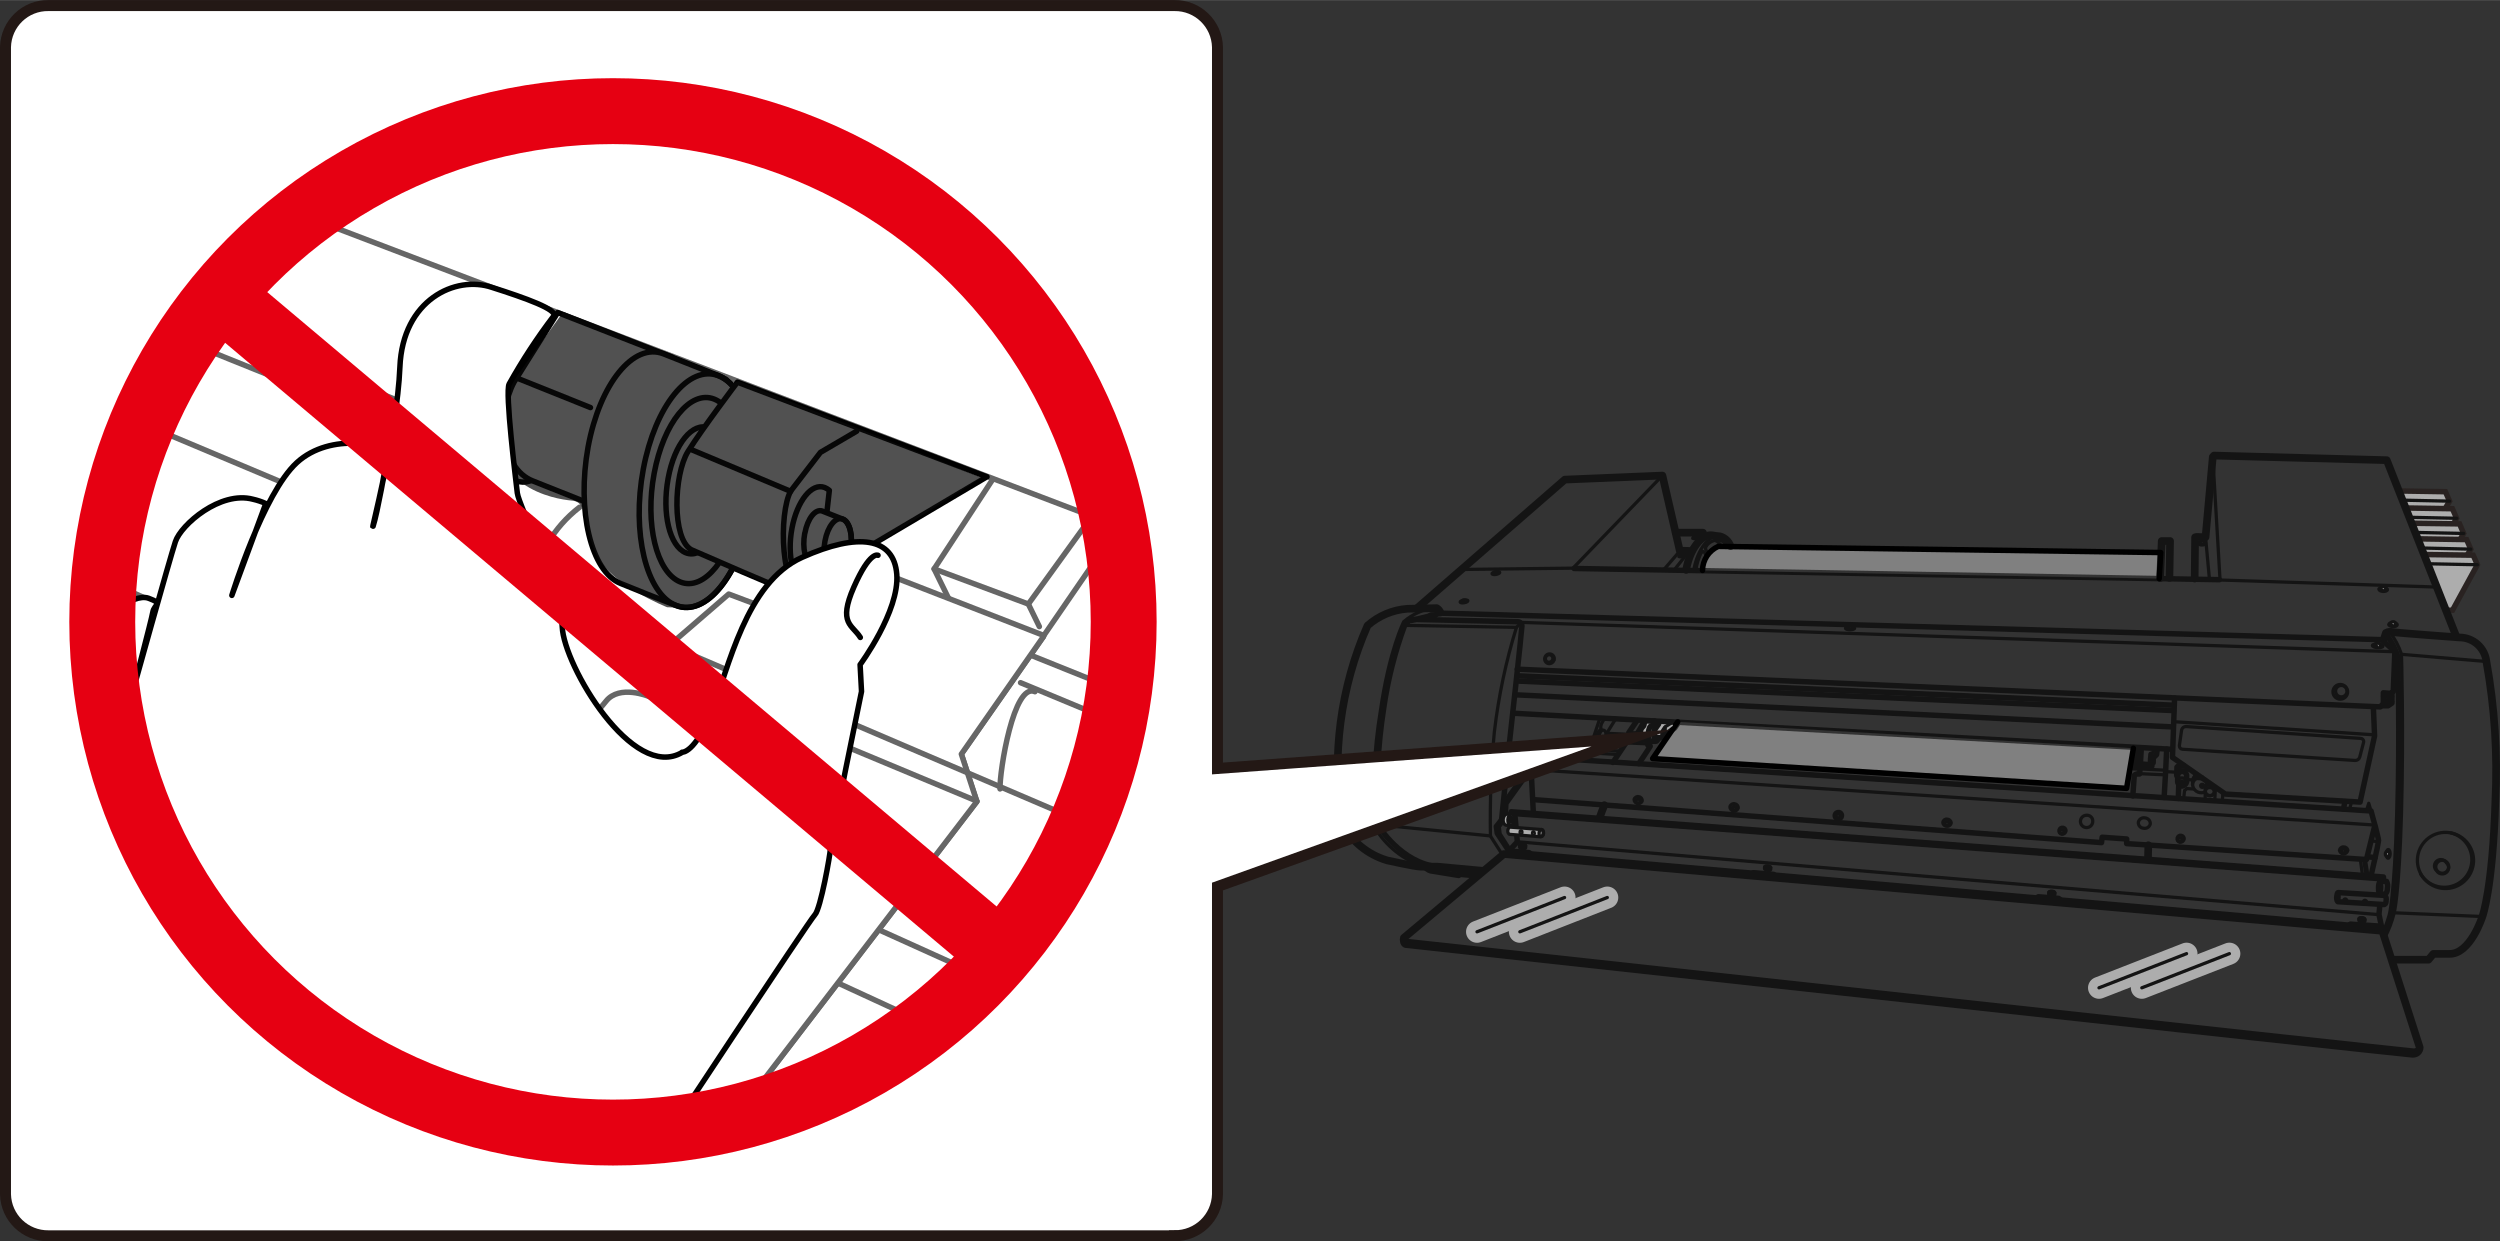 <?xml version="1.0" encoding="UTF-8"?><svg id="_イヤー_1" xmlns="http://www.w3.org/2000/svg" width="80.3mm" height="39.87mm" xmlns:xlink="http://www.w3.org/1999/xlink" viewBox="0 0 227.62 113"><rect x="0" y="0" width="227.62" height="113" fill="#333333" stroke="none"/><defs><style>.cls-1,.cls-2,.cls-3,.cls-4,.cls-5,.cls-6,.cls-7,.cls-8{stroke-width:.5px;}.cls-1,.cls-2,.cls-9,.cls-10{stroke-miterlimit:4;}.cls-1,.cls-3,.cls-4,.cls-9,.cls-5,.cls-11,.cls-12,.cls-13,.cls-14,.cls-6,.cls-7,.cls-15,.cls-16,.cls-8,.cls-17,.cls-10{stroke-linecap:round;}.cls-1,.cls-9,.cls-5,.cls-12,.cls-13,.cls-18,.cls-14,.cls-15,.cls-16,.cls-8,.cls-17,.cls-10{fill:none;}.cls-1,.cls-9,.cls-13,.cls-7,.cls-8,.cls-10{stroke:#666;}.cls-19{stroke-miterlimit:10;}.cls-19,.cls-2{stroke:#231815;}.cls-19,.cls-2,.cls-4,.cls-11,.cls-6,.cls-7{fill:#fff;}.cls-19,.cls-10{stroke-width:1px;}.cls-3{fill:gray;}.cls-3,.cls-4,.cls-5,.cls-11,.cls-12,.cls-13,.cls-14,.cls-6,.cls-7,.cls-15,.cls-16,.cls-8,.cls-17{stroke-linejoin:round;}.cls-3,.cls-4,.cls-5,.cls-11,.cls-14,.cls-6,.cls-15{stroke:#000;}.cls-9{stroke-width:.8px;}.cls-11,.cls-13,.cls-15{stroke-width:.3px;}.cls-20{fill:#0a0a0a;isolation:isolate;opacity:.71;}.cls-20,.cls-6,.cls-7{fill-rule:evenodd;}.cls-21{clip-path:url(#clippath);}.cls-12{stroke-width:6px;}.cls-12,.cls-16{stroke:#e60012;}.cls-14{stroke-width:.7px;}.cls-22{opacity:.6;}.cls-16{stroke-width:6px;}.cls-17{stroke:#fff;stroke-width:2px;}</style><clipPath id="clippath"><path class="cls-18" d="M15.8,76.12c10.84,22.2,37.62,31.41,59.82,20.57,22.2-10.84,31.41-37.62,20.57-59.82C85.36,14.66,58.57,5.45,36.37,16.29h0C14.17,27.14,4.96,53.92,15.8,76.12Z"/></clipPath></defs><g id="_イヤー_1-2"><polyline class="cls-3" points="152.75 65.72 150.47 69.06 193.62 71.77 194.24 68.12"/><path class="cls-3" d="M155.01,51.93c.01-.95,.57-1.8,1.43-2.19l40.29,.56-.14,2.37"/><g class="cls-22"><polyline class="cls-2" points="218.37 44.69 222.65 44.76 223.03 45.62 221.19 48.73 219.95 48.73"/><line class="cls-15" x1="223.03" y1="45.62" x2="218.7" y2="45.53"/><polyline class="cls-2" points="218.86 46.24 223.29 46.31 223.67 47.18 221.88 50.37 220.58 50.29"/><line class="cls-15" x1="223.68" y1="47.18" x2="219.34" y2="47.09"/><polyline class="cls-2" points="219.45 47.63 223.94 47.69 224.31 48.56 222.48 51.67 221.23 51.67"/><line class="cls-15" x1="224.31" y1="48.56" x2="219.99" y2="48.47"/><polyline class="cls-2" points="220.1 49.05 224.58 49.12 224.96 49.99 223.13 53.09 221.88 53.09"/><line class="cls-15" x1="224.96" y1="49.99" x2="220.63" y2="49.89"/><polyline class="cls-2" points="220.7 50.48 225.18 50.54 225.56 51.41 223.3 55.55 222.66 55.55"/><line class="cls-15" x1="225.56" y1="51.41" x2="221" y2="51.32"/><path class="cls-15" d="M220.32,95.31c-.13,.2-.37,.31-.61,.28-.36,0-91.64-9.98-91.64-9.98-.11-.04-.19-.11-.25-.2"/><path class="cls-14" d="M216.9,84.73l3.41,10.63c-.01,.33-.29,.59-.62,.58-.02,0-.04,0-.06,0-.37,0-91.65-9.99-91.65-9.99-.09-.05-.15-.14-.16-.24-.03-.11-.03-.22,0-.33l9.1-7.63,79.99,6.99Z"/><line class="cls-17" x1="134.48" y1="84.83" x2="142.45" y2="81.71"/><line class="cls-17" x1="138.38" y1="84.83" x2="146.34" y2="81.71"/><line class="cls-15" x1="134.48" y1="84.83" x2="142.45" y2="81.71"/><line class="cls-15" x1="138.38" y1="84.83" x2="146.34" y2="81.71"/><line class="cls-17" x1="191.11" y1="89.93" x2="199.08" y2="86.82"/><line class="cls-17" x1="195.01" y1="89.93" x2="202.98" y2="86.82"/><line class="cls-15" x1="191.11" y1="89.93" x2="199.08" y2="86.82"/><line class="cls-15" x1="195.01" y1="89.93" x2="202.98" y2="86.82"/><polyline class="cls-5" points="137.95 74.39 138.15 76.64 137.42 77.43"/><path class="cls-4" d="M150.07,67.14h-.54c-.2,0-.24-.62-.07-.84l.2-.24,.1-.44h.87"/><path class="cls-4" d="M150.82,66.06h-.43c-.15,0-.29,.31-.31,.7s.09,.72,.24,.73h.43c.15,0,.3-.31,.32-.71s-.09-.71-.24-.72Z"/><path class="cls-15" d="M151.04,66.78c0,.4-.16,.71-.32,.71s-.26-.34-.24-.72,.16-.71,.32-.71,.29,.34,.24,.72Z"/><path class="cls-4" d="M152.83,65.75l-.35,.52-.8,.6-.14,.23s-.06,.07-.09,.06h-.66c-.2,0-.23-.61-.06-.84l.28-.4"/><path class="cls-15" d="M151.45,67.2c-.09,0-.15-.19-.14-.42,0-.13,.04-.26,.12-.37l.16-.23,.72-.44"/><path class="cls-15" d="M200.82,49.46c0,.09-.15,.15-.34,.15s-.33-.07-.33-.15,.14-.16,.33-.16,.34,.04,.34,.16Z"/><path class="cls-11" d="M200.42,49.51c-.08,0-.14,0-.14-.09,0-.11,.09-.2,.2-.2h0c.11-.01,.2,.07,.21,.17,0,.01,0,.02,0,.03l-.07,.07"/><path class="cls-15" d="M217.45,77.34c.1,0,.17,.18,.17,.4s-.1,.39-.19,.39-.18-.17-.17-.4,.09-.39,.19-.39Z"/><path class="cls-11" d="M217.52,77.84c0,.09-.07,.15-.12,.15-.13,0-.23-.11-.22-.24h0c-.01-.13,.07-.23,.19-.24,.01,0,.03,0,.04,0,0,0,.06,0,.08,.07"/><path class="cls-15" d="M217.37,53.68c0,.1-.18,.17-.4,.16s-.38-.11-.38-.2,.18-.17,.4-.16,.39,.1,.38,.2Z"/><path class="cls-11" d="M216.89,53.73c-.09,0-.15-.07-.14-.12,.01-.13,.12-.22,.25-.21h0c.12,0,.22,.08,.22,.2,0,.01,0,.03,0,.04,0,0,0,.06-.08,.08"/><path class="cls-15" d="M218.26,56.88c0,.1-.17,.17-.39,.16s-.39-.11-.38-.2,.18-.17,.4-.16,.38,.1,.37,.2Z"/><path class="cls-11" d="M217.78,56.93c-.09,0-.14-.07-.14-.12,.01-.13,.12-.22,.25-.21h0c.12-.01,.22,.07,.23,.19,0,.02,0,.03,0,.05-.01,.03-.04,.06-.08,.08"/><path class="cls-11" d="M140.35,75.52l-2.84-.22c-.12,0-.21,.14-.23,.31s.07,.34,.18,.35l2.81,.22c.12,0,.22-.13,.24-.31s-.05-.34-.16-.35Z"/><path class="cls-15" d="M138.57,75.77c0,.07,0,.13-.09,.13s-.08-.07-.08-.14,0-.13,.09-.13,.08,.07,.08,.14Z"/><path class="cls-15" d="M139.7,75.86c0,.07-.05,.13-.09,.13s-.08-.06-.08-.14,.05-.13,.09-.13,.08,.07,.08,.14Z"/><path class="cls-15" d="M140.54,75.86c0,.18-.13,.32-.24,.31s-.19-.16-.17-.35,.12-.32,.23-.31,.19,.16,.18,.35Z"/><path class="cls-15" d="M136.55,52.11c0,.07-.14,.14-.33,.18s-.37,0-.38-.06,.14-.14,.34-.18,.37,0,.37,.06Z"/><path class="cls-11" d="M136.17,52.23c-.09,0-.14,0-.15-.05s0-.14,.19-.18,.24,.07,.24,.11,0,0-.05,.07"/><path class="cls-15" d="M153.35,50.46c0,.07-.07,.16-.2,.21s-.26,0-.29,0,.07-.15,.2-.2,.27-.07,.29,0Z"/><path class="cls-11" d="M153.07,50.6h-.13c-.03-.08,0-.17,.09-.2h0c.07-.04,.16-.02,.2,.05,0,.01,.01,.02,.01,.03,0,.02,0,.05,0,.07"/><path class="cls-15" d="M154.62,48.8c0,.07-.07,.15-.21,.21s-.26,0-.29,0,.07-.15,.2-.2,.27-.08,.3,0Z"/><path class="cls-11" d="M154.33,48.94h-.13c-.02-.08,.02-.17,.1-.2,.08-.04,.17,0,.2,.08v.09"/><path class="cls-15" d="M133.65,54.69c0,.07-.14,.14-.34,.18s-.36,0-.37-.06,.14-.14,.33-.18,.38,0,.38,.06Z"/><path class="cls-11" d="M133.22,54.8h-.14s0-.15,.18-.18,.24,.07,.25,.11c0,.03-.03,.06-.06,.07"/><path class="cls-15" d="M130.75,56.09c0,.06-.15,.12-.36,.12s-.36-.05-.36-.12,.15-.12,.36-.12,.36,.05,.36,.12Z"/><path class="cls-11" d="M130.3,56.09c-.09,0-.14,0-.14-.07s0-.14,.22-.14,.22,.11,.22,.14,0,0-.07,.05"/><path class="cls-15" d="M168.86,57.19c0,.07-.18,.14-.42,.14s-.41-.06-.41-.14,.18-.14,.41-.14,.42,.06,.42,.14Z"/><path class="cls-11" d="M168.36,57.23c-.1,0-.16-.05-.16-.08s0-.17,.25-.17,.25,.12,.25,.16,0,0-.07,.06"/><path class="cls-15" d="M216.96,58.83c0,.09-.23,.14-.49,.13s-.47-.12-.47-.2,.23-.14,.49-.13,.48,.11,.47,.2Z"/><path class="cls-11" d="M216.38,58.83c-.12,0-.19-.06-.18-.11s.07-.19,.31-.17,.29,.16,.29,.22,0,0-.1,.07"/><path class="cls-15" d="M141.5,60.06c-.06,.24-.29,.39-.53,.35-.23-.06-.38-.29-.32-.52h0c.05-.25,.29-.4,.53-.35,.23,.05,.37,.28,.33,.51v.03Z"/><path class="cls-15" d="M141.38,60.02c-.05,.18-.23,.3-.42,.27-.18-.04-.29-.22-.25-.39v-.02c.05-.19,.23-.31,.42-.27,.18,.04,.29,.22,.25,.39v.02Z"/><path class="cls-14" d="M217.03,58.24l.2-.62c.18-.11,.4-.13,.61-.08,.41,.08,6.09,.49,6.09,.49,1.25,0,2.31,.94,2.45,2.18,.76,4.19,1.03,8.46,.82,12.71-.25,8.03-1.18,10.51-1.18,10.51,0,0-1.1,3.49-3.05,3.41h-1.42l-.44,.53h-3.17"/><path class="cls-5" d="M137.22,77.75s.1-.28,.15-.28l1.85,.15c.12,.05,.18,.18,.15,.3"/><path class="cls-5" d="M159.48,79.72s.09-.27,.15-.27l1.85,.15c.12,.05,.18,.18,.14,.3"/><path class="cls-5" d="M185.44,81.91s.09-.27,.15-.27l1.85,.15c.12,.05,.18,.18,.15,.3"/><path class="cls-5" d="M213.82,84.41s.09-.28,.14-.28l2.71,.18c.09,.09,.13,.22,.09,.34"/><path class="cls-5" d="M134.43,79.74l-1.48-.14-.14,.1-2.62-.43s-.06,0-.5-.33"/><path class="cls-14" d="M134.92,79.27l-4.02-.37h-1.56c-.48,0-3.04-.57-3.04-.57-1.79-.53-3.29-1.77-4.14-3.43-.93-6.08-.12-12.31,2.35-17.95,1.01-.89,2.28-1.43,3.62-1.53l2.68-.06c.15,.09,.27,.23,.34,.4"/><path class="cls-5" d="M131,78.91c-3.43-.28-5.53-3.79-5.53-3.79-.21-3.55-.04-7.11,.51-10.63,.37-2.6,1.02-5.15,1.93-7.61l.53-.5,9.76,.22c.21,0,.37,.18,.37,.39h0c0,.36-1.16,10.83-1.16,10.83l-.69,6.76"/><path class="cls-15" d="M132.51,79.09c.13,.19,.28,.36,.44,.51"/><path class="cls-15" d="M132.18,79.05s.22,.53,.63,.65"/><path class="cls-15" d="M129.67,78.91c-1.9-.61-3.52-1.91-4.53-3.63-.21-3.51-.04-7.02,.53-10.49,.81-5.64,2.14-8.2,2.14-8.2,.81-.69,1.8-1.13,2.85-1.26"/><line class="cls-15" x1="216.18" y1="75.11" x2="137.32" y2="69.92"/><polyline class="cls-5" points="137.41 68.77 215.88 73.83 216.23 75.12 215.46 78.25 193.63 76.8 193.63 76.38 191.4 76.22 191.34 76.71 139.55 72.79"/><polyline class="cls-5" points="216.83 80.21 217.01 80.12 217.01 79.84 137.59 73.9 137.54 74.06"/><line class="cls-15" x1="217.01" y1="80.12" x2="137.77" y2="74.16"/><polyline class="cls-5" points="136.88 74.43 136.24 75.24 136.32 75.86 137.38 77.47"/><polyline class="cls-5" points="139.61 74.04 139.41 70.17 139.11 70.1 136.95 73.13 136.86 74.39"/><polyline class="cls-15" points="137.15 74.46 136.51 75.28 136.58 75.9 137.47 77.3"/><polyline class="cls-15" points="139.37 70.15 137.21 73.17 137.14 74.43"/><path class="cls-11" d="M137.65,74.11h-.42c-.18,0-.35,.2-.37,.49s.12,.52,.29,.53h.43c.18,0,.34-.21,.36-.49s-.11-.51-.29-.53Z"/><path class="cls-15" d="M137.94,74.65c0,.28-.17,.5-.36,.49s-.31-.25-.29-.54,.18-.5,.36-.49,.31,.26,.29,.54Z"/><path class="cls-15" d="M137.76,74.64c0,.13-.09,.22-.16,.22s-.14-.12-.14-.24,.09-.23,.16-.22,.14,.11,.14,.24Z"/><line class="cls-15" x1="125.14" y1="75.28" x2="122.22" y2="74.85"/><polyline class="cls-14" points="128.99 55.39 142.47 43.66 151.36 43.29 152.94 50.13 153.77 50.15"/><polyline class="cls-14" points="152.57 48.49 155.05 48.49 155.13 48.82"/><polyline class="cls-15" points="133.09 51.84 143.22 51.72 151.36 43.29"/><line class="cls-15" x1="152.94" y1="50.17" x2="151.52" y2="51.82"/><line class="cls-15" x1="155.05" y1="48.58" x2="152.44" y2="51.88"/><path class="cls-15" d="M154.22,51.85c.35-1.84,1.37-3.2,2.35-3.03"/><path class="cls-15" d="M154.9,50.3h0"/><path class="cls-15" d="M154.41,51.85c.08-.54,.25-1.07,.49-1.56,0,0,.14-.19,.29,0,.06,.09,.11,.18,.15,.28"/><path class="cls-15" d="M155.37,49.69c.26-.36,.69-.56,1.14-.53,.33,.07,.61,.28,.76,.58"/><path class="cls-15" d="M155.37,49.69l-.05,.06c-.04,.1-.04,.21,0,.31l.18,.34"/><path class="cls-14" d="M157.56,49.72c-.15-.44-.52-.78-.97-.9-.14,0-.59-.07-.69-.09-.97-.15-2.05,1.25-2.38,3.15"/><line class="cls-5" x1="143.32" y1="51.75" x2="202.07" y2="52.77"/><polyline class="cls-14" points="199.82 52.67 199.86 48.91 199.98 48.88 200.81 48.9 201.47 41.59 201.58 41.47 217.31 41.89 223.65 57.97"/><line class="cls-15" x1="138.23" y1="56.65" x2="218.02" y2="59.33"/><polyline class="cls-15" points="127.94 56.93 138.07 57.11 138.41 56.77"/><path class="cls-15" d="M138.07,57.11c-.96,3.1-1.63,6.28-2.01,9.5-.3,3.16-.41,6.33-.36,9.5l1.03,1.61"/><line class="cls-15" x1="135.71" y1="76.1" x2="125.48" y2="75.09"/><line class="cls-5" x1="137.77" y1="64.93" x2="197.71" y2="68.21"/><line class="cls-5" x1="197.87" y1="66.18" x2="137.93" y2="63.25"/><path class="cls-5" d="M138.14,60.92l78.58,3.43,.28-.31v-.97l.6,.05,.3-.16s.14-3.33,.14-3.51c0-.1-.03-.19-.11-.25l-1.09-.97-85.66-2.41-2.66,.66"/><path class="cls-15" d="M213.69,62.92c0,.29-.23,.52-.52,.52-.29,0-.52-.23-.52-.52,0-.29,.23-.52,.52-.52h0c.28,0,.51,.23,.51,.51h0Z"/><path class="cls-15" d="M213.75,62.98c0,.37-.3,.67-.67,.67-.37,0-.67-.3-.67-.67s.3-.67,.67-.67,.67,.3,.67,.67h0Z"/><path class="cls-15" d="M217.55,57.5c.49,.62,.86,1.32,1.1,2.07,0,0,.21,7.03,0,14.49s-.67,9.07-.67,9.07c-.19,.78-.48,1.54-.86,2.25"/><path class="cls-5" d="M217.19,57.66c.49,.62,.87,1.32,1.12,2.07,0,0,.21,7.03,0,14.49-.21,7.46-.67,9.07-.67,9.07-.16,.57-.36,1.13-.61,1.67"/><line class="cls-15" x1="217.99" y1="83.1" x2="226.04" y2="83.44"/><line class="cls-15" x1="218.68" y1="59.57" x2="226.4" y2="60.22"/><polyline class="cls-15" points="201.47 41.59 202.13 52.8 221.77 53.44"/><line class="cls-15" x1="200.81" y1="48.9" x2="201.16" y2="52.67"/><path class="cls-14" d="M196.68,52.63l.14-3.38h.76s-.06,3.47-.06,3.38"/><path class="cls-15" d="M156.16,49.2c.25,.09,.45,.29,.55,.53"/><line class="cls-5" x1="138.13" y1="62" x2="197.91" y2="64.69"/><line class="cls-5" x1="138.13" y1="61.52" x2="197.91" y2="64.2"/><polyline class="cls-15" points="144.8 69.24 144.89 69.11 144.7 69.08 144.67 69.03 145.17 68.45 145.17 68.23 145.45 67.9 145.71 67.9 145.97 67.56 148.03 67.65"/><line class="cls-15" x1="145.17" y1="68.23" x2="147.57" y2="68.38"/><polyline class="cls-15" points="145.2 68.4 145.82 68.43 145.68 68.59 147.37 68.69"/><line class="cls-15" x1="145.66" y1="65.41" x2="144.38" y2="69.25"/><path class="cls-15" d="M148.14,67.15l-2.27-.11c-.13,0-.21,.66,0,.71"/><path class="cls-15" d="M145.55,67.88c-.03-.18-.03-.36,0-.53,0-.49,.2-.89,.41-.88s.27,.24,.32,.56"/><path class="cls-15" d="M145.41,67.93c-.05-.19-.07-.39-.06-.59,0-.49,.2-.89,.4-.88h.11"/><polyline class="cls-15" points="145.75 66.47 145.75 66.09 145.82 65.87 146.08 65.41"/><polyline class="cls-15" points="151.03 65.93 150.62 65.92 150.56 66.01"/><path class="cls-15" d="M152.47,66.34v-.58"/><line class="cls-15" x1="151.62" y1="66.2" x2="151.6" y2="66.61"/><path class="cls-11" d="M151.69,66.62h-.13s-.08,.08-.08,.18,0,.17,.06,.18h.13s.08-.08,.08-.17-.02-.19-.06-.19Z"/><path class="cls-15" d="M151.75,66.8c0,.1,0,.17-.08,.17s-.07-.09-.06-.18,0-.17,.08-.17,.07,.1,.06,.18Z"/><polyline class="cls-5" points="146.85 69.41 148.06 67.6 148.03 67.38 148.32 66.91 148.3 66.69 149.03 65.62"/><path class="cls-5" d="M149.39,67.03l-.14,.15h.62c.16,0,.26,.06,.18,.15l-.08,.09,.07,.31v.11h.14s.07,.04,.07,.09c0,.01,0,.02-.01,.03-.05,.11-1.03,1.56-1.03,1.56"/><line class="cls-15" x1="149.94" y1="67.45" x2="148.09" y2="67.36"/><line class="cls-15" x1="148.1" y1="67.63" x2="150.01" y2="67.72"/><line class="cls-15" x1="148.38" y1="66.89" x2="149.37" y2="66.94"/><polyline class="cls-15" points="148.35 66.69 148.99 66.72 149.64 65.61"/><polyline class="cls-15" points="148.99 66.72 149.02 66.92 149.65 65.81"/><line class="cls-15" x1="146.22" y1="66.87" x2="147.07" y2="65.5"/><line class="cls-15" x1="146.32" y1="66.76" x2="148.29" y2="66.85"/><line class="cls-14" x1="195.57" y1="78.16" x2="195.6" y2="76.95"/><path class="cls-14" d="M146.07,73.3c-.14,.36-.29,.74-.44,1.18"/><line class="cls-15" x1="138.23" y1="76.64" x2="216.6" y2="83.27"/><path class="cls-15" d="M138.91,77c0,.08-.13,.12-.28,.12s-.28-.07-.28-.14,.14-.13,.29-.12,.28,.07,.27,.14Z"/><path class="cls-15" d="M138.91,77c0-.07-.12-.13-.27-.14s-.28,0-.29,.12c0,.05,0,.1,0,.15,0,.07,.13,.13,.28,.14s.28,0,.28-.11c0-.05,0-.11,0-.16Z"/><path class="cls-15" d="M161.22,78.98c0,.07-.14,.12-.29,.12s-.27-.08-.27-.14,.14-.12,.29-.11,.27,.07,.27,.14Z"/><path class="cls-15" d="M161.22,78.98c0-.07-.12-.13-.27-.14s-.29,0-.29,.11v.16s.13,.13,.28,.14,.28,0,.28-.11v-.16Z"/><path class="cls-15" d="M187.09,81.29c0,.07-.14,.12-.29,.11s-.28-.07-.27-.14,.13-.12,.28-.12,.28,.06,.28,.14Z"/><path class="cls-15" d="M187.09,81.29c0-.07-.13-.14-.28-.14s-.28,0-.28,.12v.15s.12,.14,.27,.14,.28,0,.29-.11,0-.13,0-.15Z"/><path class="cls-15" d="M215.32,83.7c0,.07-.14,.11-.29,.1s-.27-.09-.26-.15,.14-.12,.29-.1,.27,.09,.26,.15Z"/><path class="cls-15" d="M215.32,83.7c0-.07-.11-.14-.26-.15s-.28,0-.29,.1c0,.05,0,.1,0,.15,0,.07,.11,.14,.26,.15s.29,0,.3-.09,0-.14,0-.16Z"/><line class="cls-15" x1="139.33" y1="77.63" x2="213.93" y2="84.13"/><polyline class="cls-5" points="216.68 82.4 216.6 83.24 216.83 84.35 216.79 84.49"/><polyline class="cls-5" points="196.41 68.21 196.35 68.7 195.99 69.05"/><polyline class="cls-5" points="195.81 69.05 196.05 69.09 196.04 69.45 195.83 69.44"/><polyline class="cls-5" points="195.84 68.67 195.77 69.62 194.88 69.54 194.96 68.14"/><line class="cls-15" x1="196.25" y1="68.2" x2="195.88" y2="68.65"/><polyline class="cls-5" points="197.27 68.2 197.18 70.16 197.15 70.7 197.04 72.6"/><path class="cls-5" d="M195.92,69.54v.22h-.88c-.08-.02-.15,.03-.17,.11v.02l-.07,.57h-.24s-.24,.06-.24,.16-.13,1.84-.13,1.84"/><line class="cls-15" x1="194.18" y1="69.25" x2="194.85" y2="69.29"/><line class="cls-15" x1="194.19" y1="69.01" x2="194.87" y2="69.05"/><polygon class="cls-4" points="194.79 68.26 194.69 69.92 194.24 69.9 194.35 68.24 194.79 68.26"/><line class="cls-15" x1="194.87" y1="70" x2="197.19" y2="70.12"/><line class="cls-15" x1="194.78" y1="70.43" x2="197.12" y2="70.54"/><path class="cls-15" d="M199.06,71.2c.02,.23-.15,.43-.38,.45-.23,.02-.43-.15-.45-.38s.15-.43,.38-.45c.02,0,.04,0,.06,0,.21,0,.39,.16,.4,.38h0Z"/><path class="cls-15" d="M198.8,71.27c0,.07-.07,.13-.14,.13h-.02c-.07,0-.14-.05-.14-.13,0,0,0-.01,0-.02,0-.07,.08-.13,.16-.13,.07,0,.14,.05,.14,.12,0,0,0,.01,0,.02Z"/><path class="cls-15" d="M200.67,71.55c0,.08-.08,.14-.16,.13h0c-.08,0-.15-.06-.15-.15,0-.07,.07-.13,.14-.13h.02c.08,0,.15,.07,.15,.15Z"/><path class="cls-5" d="M199.09,70.58c-.03-.23-.25-.38-.47-.35-.18,.03-.32,.17-.35,.35v.59c.03,.23,.25,.38,.47,.35,.18-.03,.32-.17,.35-.35-.02-.09,0-.43,0-.59Z"/><path class="cls-15" d="M201.61,72.09c-.03,.21-.22,.36-.43,.34-.21,0-.39-.16-.4-.38h0c.03-.22,.22-.37,.43-.35,.21,0,.39,.17,.4,.39Z"/><path class="cls-15" d="M199.62,71.41c.04-.28,.23-.51,.49-.59"/><path class="cls-15" d="M199.9,70.58c-.16,.12-.26,.3-.27,.5v.32c.01,.43,.37,.78,.8,.77,.12,0,.25-.02,.37-.06"/><path class="cls-15" d="M201.62,71.82c0-.21-.17-.39-.39-.39h0c-.21-.02-.4,.13-.43,.34v.28c0,.21,.18,.38,.4,.38h0c.21,.02,.4-.13,.43-.34,0-.09,0-.18,0-.27Z"/><polyline class="cls-5" points="199.93 70.49 199.91 70.77 200.45 70.8"/><polyline class="cls-5" points="198.22 70.67 198.18 70.58 198.21 69.83 198.41 69.66 198.82 69.68"/><polyline class="cls-15" points="198.25 70.18 198.4 70.06 199.49 70.11"/><line class="cls-15" x1="199.09" y1="70.97" x2="199.59" y2="71"/><polyline class="cls-15" points="199.72 71.83 199.11 71.79 198.9 71.97 198.82 72.68"/><line class="cls-5" x1="198.37" y1="71.46" x2="198.33" y2="72.69"/><line class="cls-15" x1="197.25" y1="70.25" x2="198.14" y2="70.3"/><polyline class="cls-15" points="200.94 71.15 200.93 71.35 200.8 71.54 200.77 72.78"/><line class="cls-15" x1="202.39" y1="72.18" x2="202.34" y2="72.9"/><line class="cls-15" x1="201.71" y1="71.73" x2="201.65" y2="72.87"/><line class="cls-15" x1="197.92" y1="65.7" x2="216.08" y2="66.89"/><polyline class="cls-5" points="216.09 64.38 216.2 67 214.88 73.02 202.61 72.29 197.8 68.95 197.99 63.55"/><line class="cls-5" x1="213.5" y1="72.98" x2="213.37" y2="73.66"/><path class="cls-15" d="M188.11,75.64c-.03,.19-.2,.33-.4,.31-.18-.04-.29-.21-.25-.39,.04-.18,.21-.29,.39-.25,.16,.03,.27,.17,.26,.33Z"/><path class="cls-15" d="M187.93,75.71c-.01,.1-.11,.18-.21,.16-.1,0-.19-.07-.19-.17h0c.01-.11,.11-.18,.21-.17h0c.1,0,.18,.08,.19,.17Z"/><path class="cls-15" d="M177.66,74.91c-.03,.19-.2,.33-.4,.31-.2,0-.36-.15-.37-.35h0c.02-.19,.2-.33,.39-.3h0c.19,0,.36,.15,.37,.34Z"/><path class="cls-15" d="M177.47,74.99c-.02,.1-.11,.17-.21,.16-.1,0-.19-.08-.19-.18,0-.1,.1-.18,.2-.17h.01c.1,0,.18,.08,.19,.19Z"/><path class="cls-15" d="M167.76,74.26c0,.21-.18,.38-.39,.38-.21,0-.38-.18-.38-.39,0-.21,.18-.38,.39-.38,.02,0,.04,0,.06,0,.19,.02,.34,.19,.32,.39Z"/><path class="cls-15" d="M167.56,74.31c-.03,.1-.13,.16-.23,.14-.1-.01-.18-.11-.16-.21,.03-.1,.13-.15,.23-.13,.1,.01,.17,.1,.16,.2h0Z"/><path class="cls-15" d="M158.26,73.57c-.06,.19-.25,.3-.43,.25-.2-.02-.34-.2-.32-.39h0c.05-.19,.25-.3,.43-.26,.2,.03,.34,.2,.32,.4Z"/><path class="cls-15" d="M158.07,73.6c-.03,.1-.13,.16-.23,.14-.09-.03-.14-.13-.1-.22,.03-.09,.13-.14,.22-.1,.08,.03,.12,.11,.11,.19Z"/><path class="cls-15" d="M149.52,72.92c-.08,.2-.31,.29-.5,.21-.14-.06-.24-.19-.24-.35,.05-.19,.25-.3,.43-.25,.19,.02,.33,.19,.31,.38h0Z"/><path class="cls-15" d="M149.33,72.97c-.02,.09-.11,.16-.2,.14h-.02c-.1-.02-.18-.1-.17-.21,.03-.1,.13-.16,.23-.14,.1,.01,.17,.1,.16,.2h0Z"/><path class="cls-15" d="M198.86,76.38c-.02,.19-.2,.32-.39,.3h0c-.18-.04-.29-.21-.25-.39,.04-.18,.21-.29,.39-.25,.16,.03,.27,.18,.26,.34Z"/><path class="cls-15" d="M198.68,76.46c0,.1-.1,.16-.21,.16-.1,0-.18-.08-.19-.18,.02-.1,.11-.17,.21-.16,.12,0,.2,.1,.19,.18Z"/><path class="cls-15" d="M213.76,77.41c-.03,.21-.23,.35-.44,.32-.16-.03-.29-.16-.32-.32,.03-.19,.2-.33,.4-.31,.18,0,.34,.13,.37,.31Z"/><path class="cls-15" d="M213.57,77.48c0,.1-.1,.16-.21,.16-.1,0-.18-.08-.18-.18h0c.01-.1,.1-.17,.2-.16h0c.1,0,.19,.08,.19,.18Z"/><path class="cls-15" d="M190.54,74.78c0,.31-.25,.56-.56,.56-.31,0-.56-.25-.56-.56,0-.31,.25-.56,.56-.56,.03,0,.06,0,.09,0,.28,.03,.49,.27,.47,.55Z"/><path class="cls-15" d="M195.78,75.01c-.07,.28-.34,.45-.62,.39-.28-.02-.49-.26-.47-.55h0c.07-.28,.34-.45,.62-.39,.28,.03,.49,.27,.47,.55Z"/><path class="cls-5" d="M216.72,80.24h.57c.1,.19,.12,.4,.08,.61,0,.45-.22,.55-.22,.55h-.48s-.13-.08-.11-.61,.16-.55,.16-.55Z"/><path class="cls-15" d="M216.72,80.33c.24,0,.13,1.16-.06,1.12"/><path class="cls-5" d="M212.92,81.26l4.22,.26c.11,.13,.15,.31,.11,.47,0,.34-.18,.36-.18,.36l-4.21-.26s-.15-.08-.1-.5,.16-.33,.16-.33Z"/><path class="cls-15" d="M212.92,81.26c.1,.07,.08,.8-.09,.82"/><path class="cls-15" d="M213.66,81.98c-.02,.08-.1,.12-.18,.1-.05-.01-.09-.05-.1-.1,0-.08,.08-.14,.15-.14,.07,0,.13,.06,.13,.13h0Z"/><path class="cls-15" d="M215.47,82.11c0,.08-.07,.14-.15,.14-.08,0-.14-.07-.14-.15s.07-.14,.15-.14h0c.08,0,.14,.07,.14,.15Z"/><path class="cls-5" d="M216.27,75.25l.27,1.1c.03,.1,.03,.21,0,.32,0,.18-.67,3.1-.67,3.1"/><line class="cls-5" x1="215.56" y1="78" x2="216.25" y2="78.07"/><line class="cls-15" x1="215.91" y1="76.56" x2="216.52" y2="76.62"/><polyline class="cls-15" points="215.88 73.83 215.67 73.13 215.47 73.77"/><line class="cls-15" x1="214.1" y1="73" x2="213.93" y2="73.66"/><line class="cls-15" x1="215.2" y1="78.28" x2="215.43" y2="79.7"/><line class="cls-15" x1="215.37" y1="78.28" x2="215.59" y2="79.7"/><line class="cls-15" x1="214.91" y1="78.28" x2="215.1" y2="79.7"/><path class="cls-15" d="M225.21,78.47c-.08,1.41-1.28,2.49-2.69,2.42-1.41-.08-2.49-1.28-2.42-2.69,.08-1.41,1.27-2.49,2.68-2.42,1.42,.07,2.51,1.28,2.43,2.7Z"/><path class="cls-15" d="M222.94,79.01c-.05,.32-.36,.54-.68,.48-.27-.05-.47-.27-.49-.54-.02-.32,.22-.61,.55-.63,.32-.02,.61,.22,.63,.55,0,.05,0,.09,0,.14Z"/><path class="cls-15" d="M222.74,78.54c-.17-.28-.53-.37-.81-.2-.16,.1-.27,.27-.28,.47,0,.18,.07,.36,.21,.47,.1,.17,.28,.28,.47,.28,.32,.02,.59-.22,.61-.54,.01-.18-.07-.36-.21-.48Z"/><path class="cls-15" d="M223.13,75.82c1.35,.32,2.18,1.68,1.86,3.03s-1.68,2.18-3.03,1.86c-.66-.16-1.22-.57-1.57-1.15"/><path class="cls-5" d="M217.78,63.09v.92l-.35,.24h-.56"/><line class="cls-5" x1="217.04" y1="63.85" x2="217.75" y2="63.88"/><line class="cls-5" x1="217.02" y1="63.37" x2="217.75" y2="63.4"/><path class="cls-15" d="M198.63,66.46c.04-.19,.2-.32,.4-.32l15.9,1.08c.15,0,.27,.12,.28,.27,0,.03,0,.06-.01,.09l-.35,1.34c-.05,.19-.23,.32-.43,.31l-15.69-1.02c-.17,0-.31-.14-.3-.31,0-.01,0-.03,0-.04l.2-1.39Z"/></g><path class="cls-19" d="M106.93,112.5c2.12,.03,3.87-1.65,3.92-3.78v-28.01l37.67-13.52-37.67,2.77V4.28c-.05-2.12-1.8-3.81-3.92-3.78H4.43C2.3,.46,.55,2.15,.5,4.28V108.73c.05,2.13,1.8,3.81,3.93,3.78H106.93Z"/></g><g id="_イヤー_2"><g class="cls-21"><g><line class="cls-8" x1="-176.59" y1="-58.28" x2="162.3" y2="70.99"/><line class="cls-8" x1="-123.2" y1="-27.71" x2="163.55" y2="87.7"/><line class="cls-8" x1="47.33" y1="43.35" x2="-125.66" y2="-26.38"/><path class="cls-6" d="M50.91,39.67c-.53,2.9-2.3,4.73-3.94,4.09s-2.54-3.55-2.01-6.44,2.32-4.73,3.96-4.09,2.53,3.55,1.99,6.44Z"/><path class="cls-6" d="M50.78,28.45l-3.97,6.32c-1.54,2.84-1.27,7.84,1.7,9.01l5.25,2.09,7.44-13.35-10.42-4.07Z"/><path class="cls-6" d="M53.54,40.71c1.07-5.8,4.15-9.57,6.87-8.5l5.02,1.99c2.71,1.07,4.06,6.64,2.98,12.41-1.07,5.78-4.15,9.58-6.87,8.5-.97-.36-4.11-1.61-5.02-1.99-2.72-1.07-4.02-6.64-2.98-12.41Z"/><path class="cls-5" d="M68.42,46.62c-1.07,5.8-4.15,9.58-6.87,8.5s-4.06-6.64-2.98-12.41,4.15-9.57,6.87-8.5,4.06,6.64,2.98,12.41Z"/><path class="cls-5" d="M67.41,46.22c-.86,4.59-3.3,7.63-5.47,6.76s-3.24-5.28-2.38-9.89,3.3-7.62,5.47-6.76,3.23,5.27,2.38,9.89Z"/><path class="cls-5" d="M66.15,45.72c-.57,3.12-2.24,5.19-3.71,4.6s-2.19-3.58-1.61-6.76,2.24-5.18,3.71-4.6,2.19,3.61,1.61,6.76Z"/><polyline class="cls-8" points="90.33 43.72 85.05 51.79 86.33 54.4"/><line class="cls-1" x1="-185.51" y1="-91.3" x2="149.75" y2="-.22"/><line class="cls-8" x1="-145.99" y1="-12.95" x2="164.96" y2="130.36"/><line class="cls-8" x1="-142.17" y1="-15.78" x2="167.57" y2="124.22"/><line class="cls-8" x1="101.8" y1="48.01" x2="94.98" y2="57.94"/><line class="cls-8" x1="92.92" y1="62.15" x2="164.39" y2="91.86"/><path class="cls-8" d="M116.35,72.06c-1.93-.88-3.22,7.23-3.18,8.85"/><path class="cls-8" d="M94.23,62.97c-1.93-.88-3.23,7.23-3.18,8.85"/><path class="cls-8" d="M52.76,46.18c-2.35,1.81-3.91,4.46-4.34,7.4"/><path class="cls-8" d="M10.38,29.04c-2.2,1.72-3.61,4.26-3.91,7.03"/><line class="cls-8" x1="157.34" y1="37.48" x2="-186.53" y2="-78.04"/><line class="cls-13" x1="-279.38" y1="-43.7" x2="159.8" y2="211.54"/><path class="cls-6" d="M89.86,43.4l-13.16,7.79-1.29,1.63s-1.29,1.82-2.43,1.47-10.02-4.24-10.02-4.24c-1.81-.97-1.62-6.86-.32-8.95s4.5-6.31,4.5-6.31l22.72,8.62Z"/><path class="cls-6" d="M76.06,50.99c-.61,1.8-1.69,2.9-2.66,2.46-1.19-.47-1.76-2.9-1.29-5.38s1.8-4.15,2.98-3.69c.15,.06,.29,.15,.42,.26l-.23,2.05"/><path class="cls-6" d="M73.28,48.54c.25-1.36,.97-2.26,1.61-2.01l1.84,.73c.64,.25,.97,1.56,.7,2.9s-.97,2.27-1.61,2.01l-1.84-.72c-.65-.24-.96-1.55-.71-2.91Z"/><path class="cls-5" d="M75.11,49.26c-.25,1.36,.07,2.68,.71,2.9s1.36-.64,1.61-2.01-.06-2.67-.7-2.9-1.37,.65-1.62,2.01Z"/><path class="cls-5" d="M78,39.25l-3.3,1.93-2.7,3.51c-1.1,1.93-1.05,9.54,1.58,9.72"/><line class="cls-5" x1="71.99" y1="44.73" x2="63.04" y2="40.97"/><line class="cls-8" x1="-274.61" y1="-2.25" x2="21.96" y2="216.04"/><line class="cls-5" x1="53.76" y1="37.1" x2="47.23" y2="34.48"/><path class="cls-8" d="M95.01,57.84v.1l-7.48,10.71,1.41,4.32-39.07,51-1.32,.66c-.95,.2-1.93,.09-2.81-.31-1.1-.5-22.89-12.33-28.16-15.12-.17-.08-.33-.19-.45-.33"/><polyline class="cls-8" points="85.05 51.79 93.63 54.99 94.63 57.04"/><line class="cls-8" x1="93.63" y1="54.99" x2="99.29" y2="47.16"/><line class="cls-8" x1="19.08" y1="107.74" x2="49.87" y2="123.93"/><line class="cls-10" x1="59.16" y1="125.11" x2="-183.57" y2="-3.88"/><path class="cls-9" d="M178.08,187.65L-269.71-50.62l-9.66,6.92c-.26,.57-.22,1.23,.12,1.76,.55,1.01,14.03,25.12,14.03,25.12,1.06,.52,356.21,229.51,356.21,229.51"/><path class="cls-20" d="M89.28,43.43l-22.05-8.75-.54,.2-.41-.55-15-5.93-6.28,8.69c-.97,7.28,5.5,8.35,7.07,8.48s.97,2.27,2.26,4.97c1.29,2.7,6.41,4.74,6.41,4.74l2.31,.09,1.76-.97,2.07-2.43,1.02,.32,5.3,2.29,2.9-2.18,1.48-1.45,11.69-7.41"/><path class="cls-7" d="M17.12,108.83c-.22-.26-.12-.5,.27-.66,.54-.24,1.23-.53,1.73-.79,6.56-7.93,35-42.28,36.07-43.56,1.22-1.52,3.86-.43,3.86-.43l1.28,.47,1.4-2.26-.29-3.28,4.91-4.24,10.45,3.94,4.23-5.62,13.98,5.44v.1l-7.48,10.71,1.41,4.32-39.07,51-1.32,.66c-.95,.2-1.93,.09-2.81-.31-1.1-.5-22.89-12.33-28.16-15.12-.17-.08-.33-.19-.45-.33"/><polyline class="cls-8" points="165.56 103.5 61.18 58.84 -137.6 -24.75"/><line class="cls-8" x1="61.71" y1="61.57" x2="88.94" y2="72.93"/><path class="cls-4" d="M62.1,68.48s1.16,.14,2.7-3.73,3.09-11.7,8.23-14.01,8.36-1.81,8.62,1.54-3.34,8.23-3.34,8.23l.13,2.44s-2.83,13.76-2.83,14.27-.9,5.53-1.41,6.05-14.49,21.72-14.49,21.72c0,0-7.08,23.96-4.39,28.32s-40.32,3.41-40.32,3.41c0,0,4.65-10.78,4.65-11.17s-.31-11.59-1.59-14.65-8.04-23.66-9.29-27.65-2.32-.39-1.93-9.12,1.26-16.33,1.67-16.97,3.6-3.22,5.01-2.7,.51,.52,.39,1.28c-.13,.76-1.93,7.58-1.93,7.58,0,0,3.48-12.47,3.99-14.01s4.09-4.66,7.07-3.86c.4,.09,.79,.22,1.16,.39l-3.09,8.36s2.83-9.26,5.92-12.09,8.38-1.68,8.22-.51c-.09,.63-.9,5.15-1.28,6.3s2.19-8.36,2.44-14.49,5.07-8.38,8.39-7.25c3.04,.97,6.03,2.03,5.6,2.62-1.49,1.96-2.84,4.02-4.04,6.17-.4,.71,.61,8.77,.74,9.93s3.95,8.69,4.09,12.19c.14,3.5,6.42,14.12,10.93,11.42Z"/><path class="cls-4" d="M79.94,50.55s-.73-.44-2.2,2.9c-1.47,3.34-.12,3.42,.59,4.58"/></g></g><line class="cls-12" x1="21.09" y1="27.78" x2="90.53" y2="86.27"/><circle class="cls-16" cx="55.81" cy="56.61" r="46.5"/></g></svg>